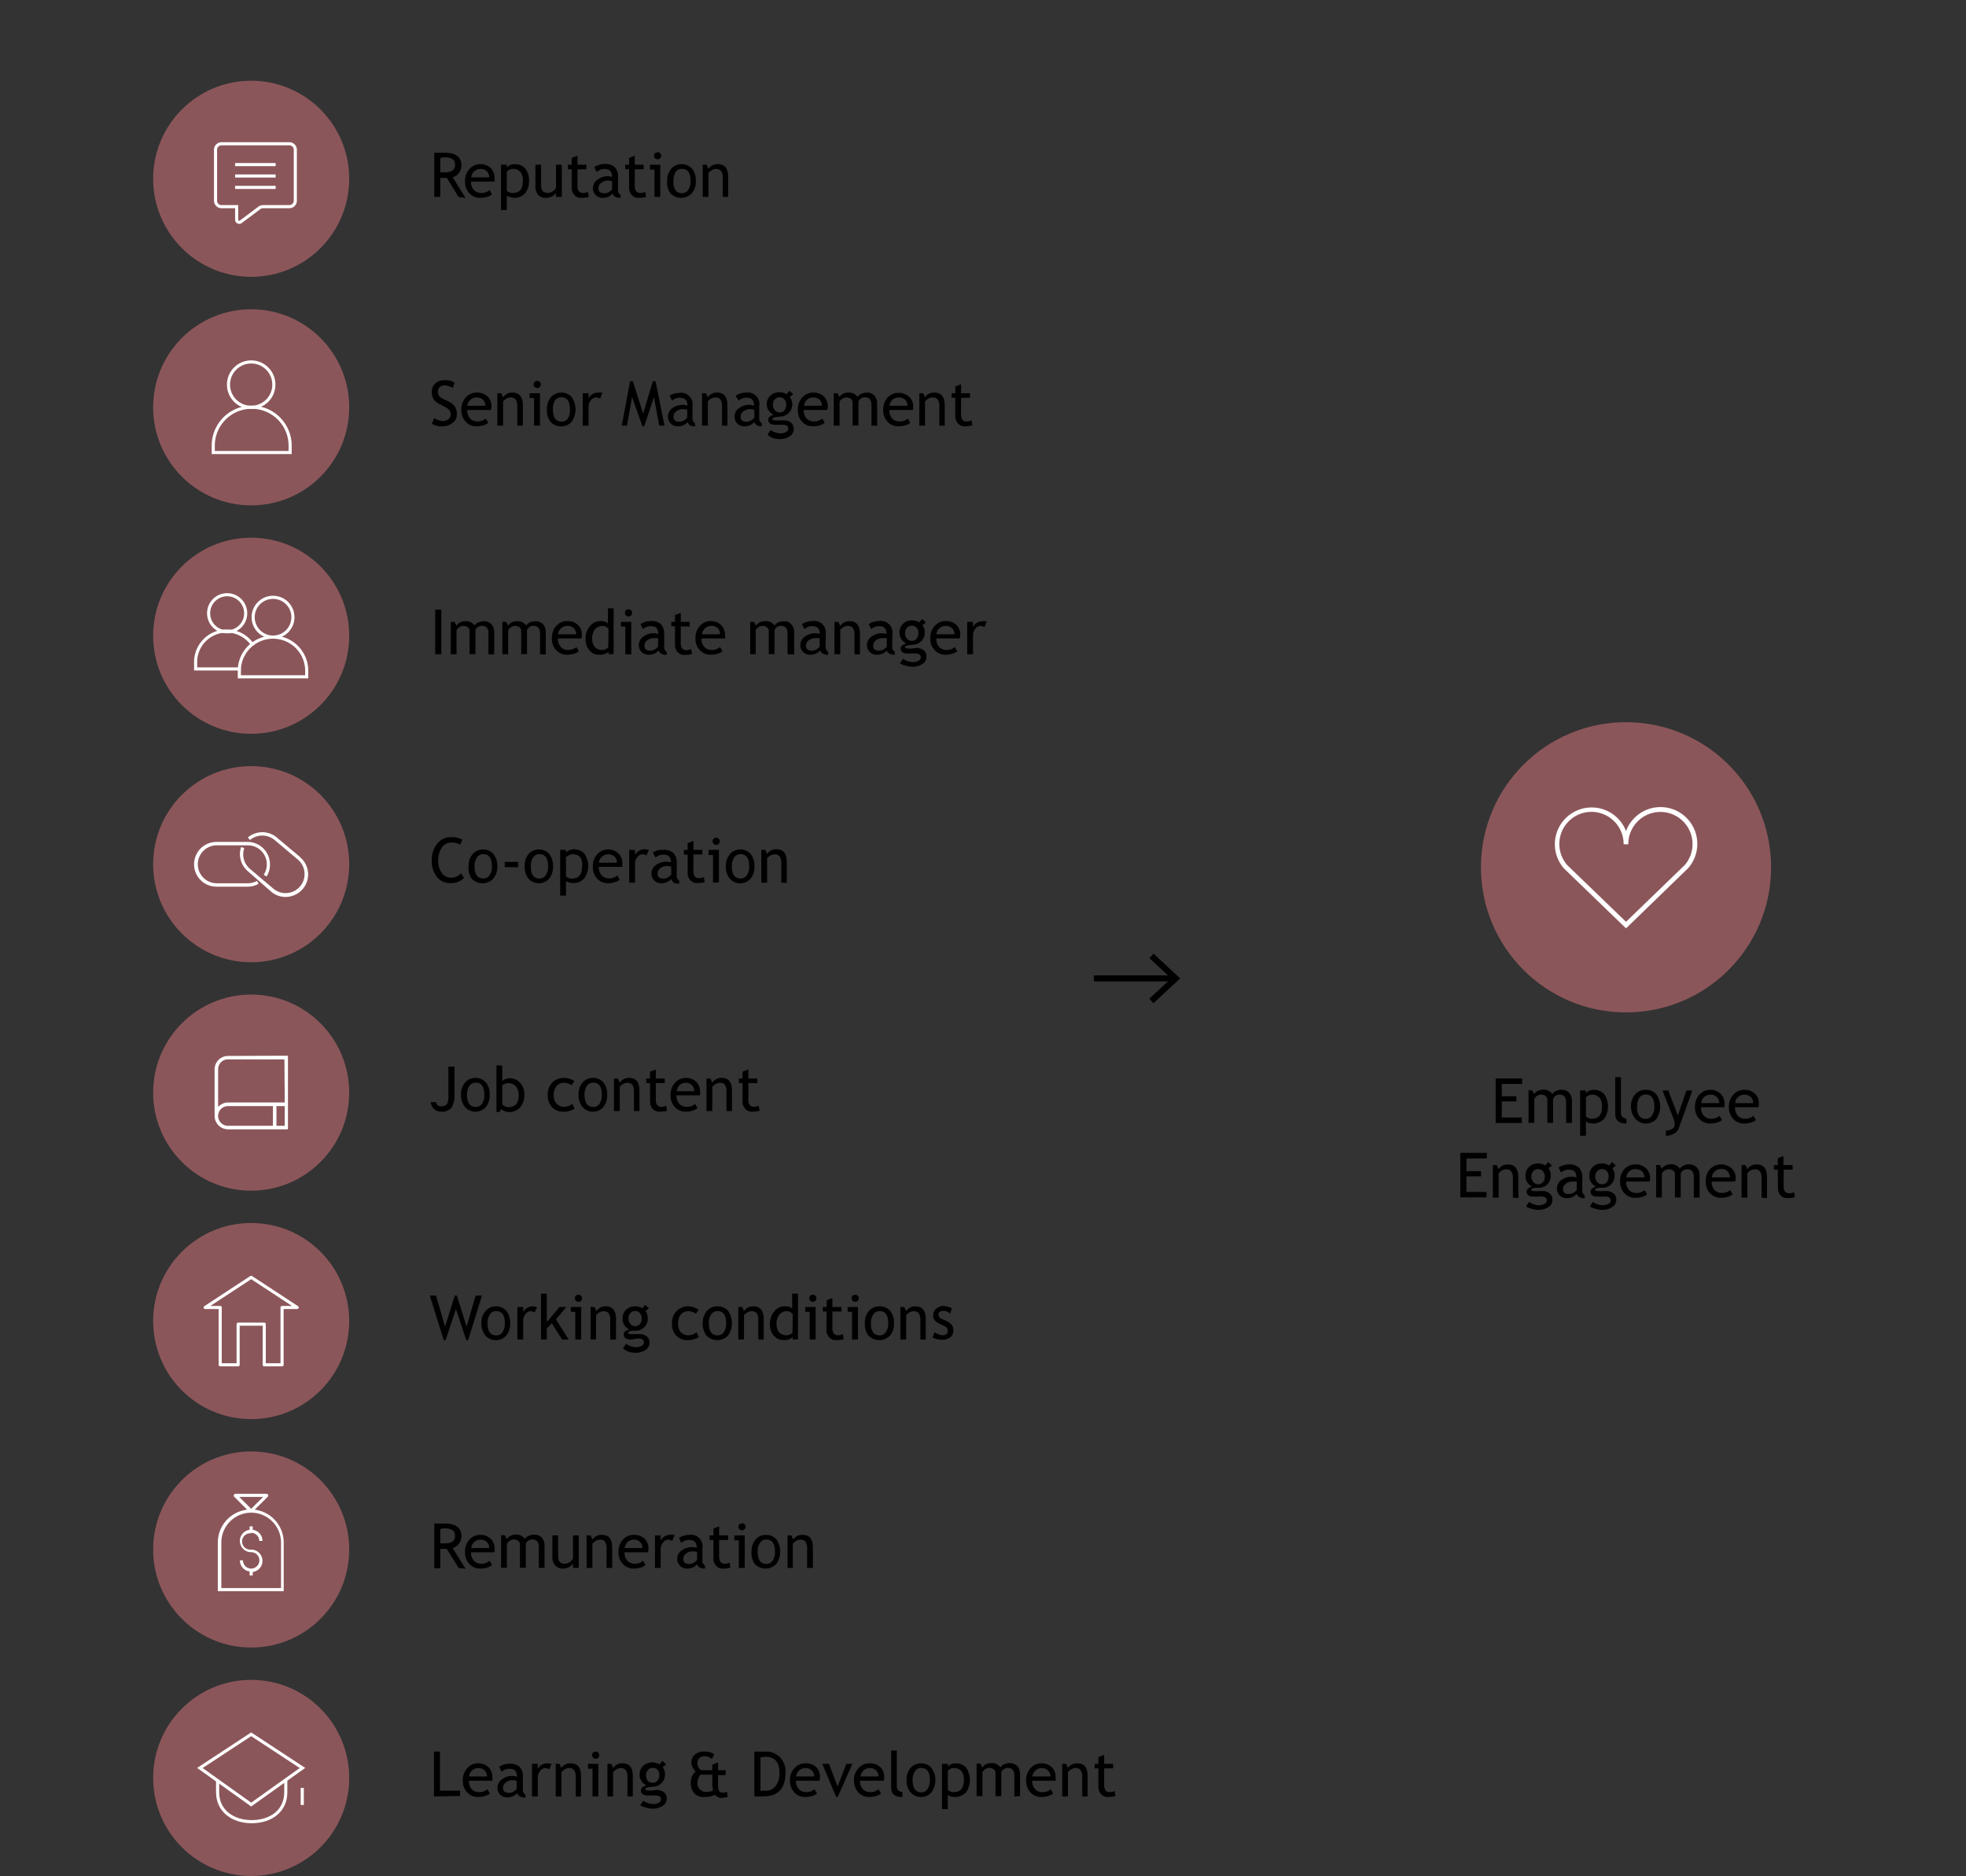 <svg xmlns="http://www.w3.org/2000/svg" viewBox="0 0 189.73 181.01"><rect x="0" y="0" width="189.73" height="181.01" fill="#333333" stroke="none"/><defs><style>.cls-1,.cls-4,.cls-7,.cls-8{fill:none;}.cls-1{stroke:#000;stroke-width:0.58px;}.cls-1,.cls-6,.cls-7{stroke-miterlimit:10;}.cls-2{fill:#8b565a;}.cls-3,.cls-5,.cls-6{fill:#fff;}.cls-5,.cls-6,.cls-7,.cls-8{stroke:#fff;}.cls-5,.cls-8{stroke-linejoin:round;}.cls-5,.cls-6{stroke-width:0.1px;}.cls-7,.cls-8{stroke-width:0.3px;}</style></defs><g id="Layer_2" data-name="Layer 2"><g id="Layer_3" data-name="Layer 3"><line class="cls-1" x1="105.57" y1="94.4" x2="113.26" y2="94.4"/><polygon points="111.32 96.79 110.92 96.36 113.03 94.4 110.92 92.44 111.32 92.01 113.89 94.4 111.32 96.79"/><circle class="cls-2" cx="156.92" cy="83.68" r="14"/><path class="cls-3" d="M156.92,89.57l-6-5.79a3.55,3.55,0,1,1,6-3.59,3.55,3.55,0,1,1,6,3.57v0Zm-3.34-11.24a3.1,3.1,0,0,0-2.33,5.14l5.67,5.47,5.67-5.48a3.1,3.1,0,1,0-5.45-2h-.45A3.11,3.11,0,0,0,153.58,78.33Z"/><path d="M144.93,104.58v1.19h1.41v.5h-1.41v1.55h1.94v.53h-2.53v-4.3h2.56v.53Z"/><path d="M151.14,108.35v-2c0-.49-.21-.74-.64-.74a.68.68,0,0,0-.38.12.81.81,0,0,0-.24.29v2.32h-.55v-2.23a.43.43,0,0,0-.18-.37.72.72,0,0,0-.46-.13.64.64,0,0,0-.36.13.76.76,0,0,0-.26.28v2.32h-.56v-3.14h.36l.19.36a1,1,0,0,1,.8-.42,1,1,0,0,1,.95.42.71.71,0,0,1,.35-.3,1.2,1.2,0,0,1,.52-.12,1,1,0,0,1,.75.29,1.13,1.13,0,0,1,.27.81v2.1Z"/><path d="M153.05,108.17v1.41h-.56v-4.37h.56v.26a1,1,0,0,1,.76-.32,1.34,1.34,0,0,1,1,.41,2.11,2.11,0,0,1,0,2.39,1.47,1.47,0,0,1-1.51.38A.51.51,0,0,1,153.05,108.17Zm0-2.29v1.83a.39.39,0,0,0,.22.15.8.8,0,0,0,.33.08c.69,0,1-.39,1-1.18a1.27,1.27,0,0,0-.25-.87,1,1,0,0,0-.79-.27.6.6,0,0,0-.28.08A.84.84,0,0,0,153.05,105.88Z"/><path d="M155.88,107.46v-3.54h.55v3.44a.54.54,0,0,0,.15.4.5.5,0,0,0,.38.15v.49C156.24,108.4,155.88,108.09,155.88,107.46Z"/><path d="M157.4,106.77a1.7,1.7,0,0,1,.39-1.17,1.29,1.29,0,0,1,1-.45,1.31,1.31,0,0,1,1.05.43,2.09,2.09,0,0,1,0,2.39,1.32,1.32,0,0,1-1,.43,1.28,1.28,0,0,1-1-.44A1.77,1.77,0,0,1,157.4,106.77Zm.58,0c0,.79.28,1.18.84,1.18a.71.71,0,0,0,.61-.32,1.46,1.46,0,0,0,.22-.86c0-.78-.28-1.17-.83-1.17a.74.74,0,0,0-.61.31A1.46,1.46,0,0,0,158,106.77Z"/><path d="M162,108.88a1,1,0,0,1-.45.5,1.59,1.59,0,0,1-.78.2v-.5a1.17,1.17,0,0,0,.6-.16.5.5,0,0,0,.25-.4,1.52,1.52,0,0,0-.09-.51c-.06-.17-.14-.37-.24-.62l-.85-2.18H161l.92,2.42.83-2.42h.57Z"/><path d="M166.42,106.83h-2.26a1.14,1.14,0,0,0,.3.85,1,1,0,0,0,.69.26,1.22,1.22,0,0,0,.8-.28l.23.4a1.08,1.08,0,0,1-.39.22,2.23,2.23,0,0,1-.75.12,1.36,1.36,0,0,1-1-.4,1.55,1.55,0,0,1-.46-1.19,1.65,1.65,0,0,1,.47-1.24,1.36,1.36,0,0,1,1-.42,1.44,1.44,0,0,1,1,.38,1.27,1.27,0,0,1,.37,1A1.21,1.21,0,0,1,166.42,106.83Zm-1.35-1.21a.88.88,0,0,0-.62.24.85.85,0,0,0-.27.57h1.73a.8.8,0,0,0-.21-.57A.82.82,0,0,0,165.07,105.62Z"/><path d="M169.7,106.83h-2.26a1.14,1.14,0,0,0,.3.85.93.93,0,0,0,.68.26,1.2,1.2,0,0,0,.8-.28l.23.4a1,1,0,0,1-.39.22,2.19,2.19,0,0,1-.75.12,1.36,1.36,0,0,1-1-.4,1.55,1.55,0,0,1-.46-1.19,1.69,1.69,0,0,1,.47-1.24,1.38,1.38,0,0,1,1-.42,1.42,1.42,0,0,1,1.05.38,1.27,1.27,0,0,1,.37,1A1.22,1.22,0,0,1,169.7,106.83Zm-1.35-1.21a.88.88,0,0,0-.63.24.85.85,0,0,0-.27.57h1.74a.8.8,0,0,0-.21-.57A.85.85,0,0,0,168.35,105.62Z"/><path d="M141.52,111.78V113h1.41v.5h-1.41V115h1.94v.53h-2.53v-4.3h2.56v.53Z"/><path d="M146,115.55v-1.83a1.21,1.21,0,0,0-.15-.7.58.58,0,0,0-.51-.2.94.94,0,0,0-.71.39v2.34h-.56v-3.14h.38l.18.4a1,1,0,0,1,.9-.46c.68,0,1,.42,1,1.25v2Z"/><path d="M147.26,116.4l.31-.44a1.59,1.59,0,0,0,.89.32,1.16,1.16,0,0,0,.6-.13.38.38,0,0,0,.22-.32c0-.25-.19-.38-.55-.38a2.28,2.28,0,0,0-.34,0,2.31,2.31,0,0,1-.39,0c-.44,0-.67-.16-.67-.5a.37.37,0,0,1,.16-.28.88.88,0,0,1,.39-.18,1.1,1.1,0,0,1-.66-1.08,1.08,1.08,0,0,1,.34-.82,1.18,1.18,0,0,1,.85-.33,1.16,1.16,0,0,1,.72.19l.28-.33.36.34-.33.25a1.19,1.19,0,0,1,.21.73,1.13,1.13,0,0,1-1.07,1.16l-.46,0-.22.06c-.09,0-.14.09-.14.15s.1.11.29.11a2.51,2.51,0,0,0,.39,0,2.83,2.83,0,0,1,.4,0,1.05,1.05,0,0,1,.72.23.76.76,0,0,1,.26.61.81.81,0,0,1-.39.7,1.69,1.69,0,0,1-1,.27,2.1,2.1,0,0,1-.64-.11A1.66,1.66,0,0,1,147.26,116.4Zm1.19-3.6a.63.63,0,0,0-.48.2.73.73,0,0,0-.18.5.8.8,0,0,0,.18.54.55.55,0,0,0,.48.22.56.56,0,0,0,.46-.21.86.86,0,0,0,.17-.55.78.78,0,0,0-.18-.5A.62.62,0,0,0,148.45,112.8Z"/><path d="M152.16,115.19a1.21,1.21,0,0,1-1,.41.91.91,0,0,1-.91-.93,1,1,0,0,1,.42-.81,1.64,1.64,0,0,1,1.06-.33,1.29,1.29,0,0,1,.4.08c0-.51-.23-.76-.68-.76a1.07,1.07,0,0,0-.8.28l-.24-.47a1.64,1.64,0,0,1,.44-.22,1.79,1.79,0,0,1,.54-.09,1.35,1.35,0,0,1,1,.31,1.4,1.4,0,0,1,.31,1v1.12a.57.57,0,0,0,.24.55v.28a1,1,0,0,1-.5-.1A.52.52,0,0,1,152.16,115.19Zm0-1.19-.37,0a1.09,1.09,0,0,0-.69.21.65.65,0,0,0-.26.52q0,.48.57.48a1,1,0,0,0,.75-.4Z"/><path d="M153.43,116.4l.3-.44a1.59,1.59,0,0,0,.9.32,1.1,1.1,0,0,0,.59-.13.36.36,0,0,0,.22-.32c0-.25-.18-.38-.55-.38l-.34,0a2.12,2.12,0,0,1-.38,0c-.45,0-.67-.16-.67-.5a.35.35,0,0,1,.16-.28.79.79,0,0,1,.38-.18,1.1,1.1,0,0,1-.66-1.08,1.12,1.12,0,0,1,.34-.82,1.19,1.19,0,0,1,.85-.33,1.16,1.16,0,0,1,.72.19l.28-.33.37.34-.34.25a1.2,1.2,0,0,1,.22.73,1.11,1.11,0,0,1-.3.79,1.15,1.15,0,0,1-.78.37l-.46,0-.22.06c-.09,0-.13.09-.13.15s.09.11.28.11a2.51,2.51,0,0,0,.4,0,2.73,2.73,0,0,1,.39,0,1.05,1.05,0,0,1,.72.23.73.73,0,0,1,.26.61.81.81,0,0,1-.39.7,1.65,1.65,0,0,1-1,.27,2.21,2.21,0,0,1-.64-.11A1.7,1.7,0,0,1,153.43,116.4Zm1.18-3.6a.62.62,0,0,0-.47.2.69.69,0,0,0-.19.5.8.8,0,0,0,.18.54.58.58,0,0,0,.48.22.55.55,0,0,0,.46-.21.86.86,0,0,0,.17-.55.73.73,0,0,0-.18-.5A.59.59,0,0,0,154.61,112.8Z"/><path d="M159.2,114h-2.26a1.14,1.14,0,0,0,.3.85.92.92,0,0,0,.68.25,1.19,1.19,0,0,0,.8-.27l.23.4a1,1,0,0,1-.39.22,2.19,2.19,0,0,1-.75.12,1.36,1.36,0,0,1-1-.4,1.55,1.55,0,0,1-.46-1.19,1.69,1.69,0,0,1,.47-1.24,1.51,1.51,0,0,1,2.05,0,1.27,1.27,0,0,1,.37,1A1.22,1.22,0,0,1,159.2,114Zm-1.35-1.21a.88.88,0,0,0-.63.24.85.85,0,0,0-.27.57h1.74a.82.82,0,0,0-.21-.57A.85.85,0,0,0,157.85,112.82Z"/><path d="M163.46,115.55v-2c0-.5-.21-.74-.64-.74a.66.66,0,0,0-.38.12.68.68,0,0,0-.24.28v2.33h-.56v-2.23a.45.45,0,0,0-.17-.37.74.74,0,0,0-.46-.13.64.64,0,0,0-.36.13.89.89,0,0,0-.27.28v2.32h-.55v-3.14h.36l.18.36a1,1,0,0,1,.81-.42,1,1,0,0,1,.94.42.76.76,0,0,1,.35-.3,1.24,1.24,0,0,1,.53-.12,1,1,0,0,1,.75.29,1.13,1.13,0,0,1,.27.81v2.1Z"/><path d="M167.45,114h-2.26a1.14,1.14,0,0,0,.3.85,1,1,0,0,0,.69.25,1.18,1.18,0,0,0,.79-.27l.24.4a1.14,1.14,0,0,1-.4.22,2.17,2.17,0,0,1-.74.12,1.39,1.39,0,0,1-1-.4,1.59,1.59,0,0,1-.46-1.19,1.69,1.69,0,0,1,.47-1.24,1.51,1.51,0,0,1,2.05,0,1.27,1.27,0,0,1,.37,1A1.22,1.22,0,0,1,167.45,114Zm-1.35-1.21a.84.84,0,0,0-.62.24.87.87,0,0,0-.28.57h1.74a.77.77,0,0,0-.84-.81Z"/><path d="M170,115.55v-1.83a1.21,1.21,0,0,0-.15-.7.58.58,0,0,0-.51-.2.86.86,0,0,0-.39.11.89.89,0,0,0-.32.28v2.34h-.56v-3.14h.38l.18.4a1,1,0,0,1,.9-.46c.68,0,1,.42,1,1.25v2Z"/><path d="M171.56,112.85h-.37v-.44h.37v-.66l.55-.21v.87H173v.44h-.87v1.56a.9.9,0,0,0,.14.56.52.52,0,0,0,.43.16,1,1,0,0,0,.44-.1l.08.49a3.55,3.55,0,0,1-.76.08.85.85,0,0,1-.63-.27,1,1,0,0,1-.25-.7Z"/><rect class="cls-4" width="189.73" height="7.55"/><circle class="cls-2" cx="24.24" cy="149.5" r="9.46"/><path class="cls-3" d="M24.58,145.66l1.28-1.27a.15.15,0,0,0,0-.17.16.16,0,0,0-.14-.09h-3a.17.17,0,0,0-.14.09.15.15,0,0,0,0,.17l1.27,1.27a3.19,3.19,0,0,0-2.83,3.17v4.69h6.36v-4.69A3.19,3.19,0,0,0,24.58,145.66Zm.81-1.23-1.15,1.15-1.15-1.15Zm1.73,8.79H21.36v-4.39a2.88,2.88,0,1,1,5.76,0Z"/><path class="cls-3" d="M24.24,147.89a.78.78,0,0,1,.78.78h.31a1.08,1.08,0,0,0-.94-1.07v-.33h-.3v.33a1.08,1.08,0,0,0-.94,1.07,1.09,1.09,0,0,0,1.09,1.09.79.79,0,1,1-.79.79h-.3a1.08,1.08,0,0,0,.94,1.07V152h.3v-.33a1.08,1.08,0,0,0,.94-1.07,1.09,1.09,0,0,0-1.09-1.09.79.79,0,1,1,0-1.57Z"/><path d="M44.26,151.28l-1.15-1.84-.62,0v1.87h-.58V147l.45,0c.28,0,.49,0,.62,0,1,0,1.55.41,1.55,1.23a1.17,1.17,0,0,1-.25.72,1.09,1.09,0,0,1-.6.41l1.25,2Zm-1.77-3.76v1.39l.41,0a1.39,1.39,0,0,0,.77-.17.69.69,0,0,0,.24-.61.55.55,0,0,0-.26-.51,1.54,1.54,0,0,0-.81-.16Z"/><path d="M47.72,149.77H45.46a1.12,1.12,0,0,0,.3.84.93.93,0,0,0,.69.26,1.17,1.17,0,0,0,.8-.28l.23.4a1.08,1.08,0,0,1-.39.23,2.23,2.23,0,0,1-.75.12,1.36,1.36,0,0,1-1-.4,1.57,1.57,0,0,1-.46-1.19,1.67,1.67,0,0,1,.47-1.25,1.35,1.35,0,0,1,1-.41,1.43,1.43,0,0,1,1,.37,1.3,1.3,0,0,1,.37,1A1.27,1.27,0,0,1,47.72,149.77Zm-1.35-1.22a.88.88,0,0,0-.62.24.9.9,0,0,0-.27.57h1.73a.79.79,0,0,0-.21-.56A.83.83,0,0,0,46.37,148.55Z"/><path d="M52,151.28v-2c0-.5-.22-.75-.64-.75a.58.58,0,0,0-.38.13.63.63,0,0,0-.24.28v2.32h-.56v-2.23a.45.45,0,0,0-.17-.36.75.75,0,0,0-.47-.14.69.69,0,0,0-.35.13.73.73,0,0,0-.27.29v2.31h-.56v-3.14h.37l.18.37a1,1,0,0,1,.81-.42,1,1,0,0,1,.94.41.69.69,0,0,1,.35-.29,1.2,1.2,0,0,1,.52-.12,1,1,0,0,1,.76.28,1.21,1.21,0,0,1,.26.81v2.1Z"/><path d="M53.86,148.14v2c0,.49.21.73.63.73a.86.86,0,0,0,.51-.16.73.73,0,0,0,.3-.36v-2.21h.55v3.14H55.3v-.43a.92.92,0,0,1-.38.34,1.17,1.17,0,0,1-.55.15,1,1,0,0,1-.79-.3,1.18,1.18,0,0,1-.27-.84v-2.06Z"/><path d="M58.54,151.28v-1.82a1.25,1.25,0,0,0-.15-.71.6.6,0,0,0-.5-.2,1,1,0,0,0-.72.4v2.33h-.56v-3.14H57l.18.41a1,1,0,0,1,.9-.46c.69,0,1,.41,1,1.25v1.94Z"/><path d="M62.53,149.77H60.27a1.12,1.12,0,0,0,.3.84.93.93,0,0,0,.69.26,1.17,1.17,0,0,0,.8-.28l.23.4a1.18,1.18,0,0,1-.39.23,2.27,2.27,0,0,1-.75.12,1.36,1.36,0,0,1-1-.4,1.57,1.57,0,0,1-.46-1.19,1.67,1.67,0,0,1,.47-1.25,1.35,1.35,0,0,1,1-.41,1.45,1.45,0,0,1,1.05.37,1.34,1.34,0,0,1,.37,1A1.27,1.27,0,0,1,62.53,149.77Zm-1.35-1.22a.88.88,0,0,0-.62.24.9.9,0,0,0-.27.57H62a.79.79,0,0,0-.21-.56A.83.83,0,0,0,61.18,148.55Z"/><path d="M64.87,148.68a.66.66,0,0,0-.37-.13.63.63,0,0,0-.51.28,1,1,0,0,0-.23.65v1.8h-.55v-3.14h.55v.5a1,1,0,0,1,.91-.55,2.08,2.08,0,0,1,.43,0Z"/><path d="M67.27,150.92a1.23,1.23,0,0,1-1,.42.94.94,0,0,1-.92-.93,1,1,0,0,1,.42-.81,1.69,1.69,0,0,1,1.07-.33,1.3,1.3,0,0,1,.4.07c0-.5-.23-.76-.68-.76a1.14,1.14,0,0,0-.81.28l-.23-.46a1.2,1.2,0,0,1,.44-.22,1.69,1.69,0,0,1,.53-.09,1.12,1.12,0,0,1,1.3,1.29v1.13a.57.57,0,0,0,.25.55v.28a1.09,1.09,0,0,1-.51-.1A.54.54,0,0,1,67.27,150.92Zm0-1.18a2,2,0,0,0-.37-.06,1,1,0,0,0-.69.22.63.63,0,0,0-.27.51c0,.33.19.49.58.49a1,1,0,0,0,.75-.4Z"/><path d="M68.85,148.58h-.37v-.44h.37v-.65l.55-.22v.87h.87v.44H69.4v1.56a.88.88,0,0,0,.14.56.49.49,0,0,0,.43.17.92.92,0,0,0,.44-.11l.08.49a3,3,0,0,1-.76.09.81.81,0,0,1-.63-.28,1,1,0,0,1-.25-.7Z"/><path d="M71.3,151.28v-2.67h-.43v-.47h1v3.14Zm.3-4.32a.33.33,0,0,1,.25.1.37.37,0,0,1,.1.24.33.33,0,0,1-.1.24.34.34,0,0,1-.25.11.34.34,0,0,1-.24-.11.34.34,0,0,1,0-.48A.31.31,0,0,1,71.6,147Z"/><path d="M72.53,149.71a1.73,1.73,0,0,1,.39-1.18,1.3,1.3,0,0,1,1-.44,1.33,1.33,0,0,1,1,.42,2.09,2.09,0,0,1,0,2.39,1.45,1.45,0,0,1-2.08,0A1.79,1.79,0,0,1,72.53,149.71Zm.59,0c0,.78.28,1.18.83,1.18a.73.73,0,0,0,.62-.32,1.54,1.54,0,0,0,.22-.86q0-1.17-.84-1.17a.7.7,0,0,0-.6.31A1.37,1.37,0,0,0,73.12,149.71Z"/><path d="M77.89,151.28v-1.82a1.25,1.25,0,0,0-.15-.71.61.61,0,0,0-.51-.2.83.83,0,0,0-.4.12,1,1,0,0,0-.32.28v2.33H76v-3.14h.38l.17.41a1,1,0,0,1,.9-.46c.69,0,1,.41,1,1.25v1.94Z"/><circle class="cls-2" cx="24.24" cy="105.42" r="9.46"/><path d="M41.58,106.34h.51a.43.43,0,0,0,.47.39.75.75,0,0,0,.55-.17,1.61,1.61,0,0,0,.16-.94v-2.71h.59v2.69a2.22,2.22,0,0,1-.29,1.27,1.16,1.16,0,0,1-1,.39,1,1,0,0,1-.68-.25A1,1,0,0,1,41.58,106.34Z"/><path d="M44.49,105.62a1.72,1.72,0,0,1,.39-1.17,1.29,1.29,0,0,1,1-.45,1.27,1.27,0,0,1,1,.43,1.75,1.75,0,0,1,.38,1.19,1.78,1.78,0,0,1-.38,1.2,1.32,1.32,0,0,1-1,.44,1.29,1.29,0,0,1-1-.45A1.77,1.77,0,0,1,44.49,105.62Zm.58,0c0,.79.28,1.18.84,1.18a.7.7,0,0,0,.61-.31,1.47,1.47,0,0,0,.22-.87c0-.78-.28-1.16-.83-1.16a.7.7,0,0,0-.61.31A1.41,1.41,0,0,0,45.07,105.62Z"/><path d="M48.39,107l-.2.29h-.28v-4.49h.56v1.52a.67.67,0,0,1,.3-.2,1.07,1.07,0,0,1,.43-.09,1.34,1.34,0,0,1,1,.45,1.59,1.59,0,0,1,.4,1.12,1.78,1.78,0,0,1-.4,1.24,1.39,1.39,0,0,1-1.09.45,1.15,1.15,0,0,1-.44-.09A.77.77,0,0,1,48.39,107Zm.08-2.25v1.81s.07.08.21.15a.82.82,0,0,0,.31.11,1.08,1.08,0,0,0,.82-.27,1.41,1.41,0,0,0,.24-.92,1.16,1.16,0,0,0-.28-.83,1,1,0,0,0-.78-.3.68.68,0,0,0-.28.09A.65.65,0,0,0,48.47,104.72Z"/><path d="M55.43,104.32l-.28.39a.68.68,0,0,0-.3-.16,1.25,1.25,0,0,0-.42-.08.9.9,0,0,0-.72.32,1.29,1.29,0,0,0-.27.87,1.14,1.14,0,0,0,.28.84,1,1,0,0,0,.75.29,1.29,1.29,0,0,0,.76-.29l.22.47a2,2,0,0,1-1.11.29,1.44,1.44,0,0,1-1.06-.43,1.61,1.61,0,0,1-.42-1.17,1.65,1.65,0,0,1,.43-1.2,1.55,1.55,0,0,1,1.19-.46,1.76,1.76,0,0,1,.53.1A1.34,1.34,0,0,1,55.43,104.32Z"/><path d="M55.83,105.62a1.72,1.72,0,0,1,.39-1.17,1.29,1.29,0,0,1,1-.45,1.27,1.27,0,0,1,1,.43,1.75,1.75,0,0,1,.38,1.19,1.78,1.78,0,0,1-.38,1.2,1.32,1.32,0,0,1-1,.44,1.29,1.29,0,0,1-1-.45A1.77,1.77,0,0,1,55.83,105.62Zm.58,0c0,.79.28,1.18.84,1.18a.7.7,0,0,0,.61-.31,1.47,1.47,0,0,0,.22-.87c0-.78-.28-1.16-.83-1.16a.7.7,0,0,0-.61.31A1.41,1.41,0,0,0,56.41,105.62Z"/><path d="M61.18,107.2v-1.83a1.21,1.21,0,0,0-.15-.7.6.6,0,0,0-.5-.2,1,1,0,0,0-.72.4v2.33h-.56v-3.14h.38l.18.41a1,1,0,0,1,.9-.47c.69,0,1,.42,1,1.26v1.94Z"/><path d="M62.73,104.5h-.36v-.44h.36v-.66l.56-.21v.87h.86v.44h-.86v1.56a.91.91,0,0,0,.13.56.52.52,0,0,0,.43.17,1.06,1.06,0,0,0,.44-.11l.08.49a3,3,0,0,1-.75.09A.84.84,0,0,1,63,107a1,1,0,0,1-.26-.7Z"/><path d="M67.55,105.68H65.29a1.14,1.14,0,0,0,.3.85,1,1,0,0,0,.69.26,1.17,1.17,0,0,0,.8-.28l.23.4a1,1,0,0,1-.4.22,2,2,0,0,1-.74.13,1.45,1.45,0,0,1-1-.4,1.62,1.62,0,0,1-.46-1.19,1.66,1.66,0,0,1,.48-1.25,1.36,1.36,0,0,1,1-.42,1.45,1.45,0,0,1,1,.38,1.3,1.3,0,0,1,.37,1A1.16,1.16,0,0,1,67.55,105.68Zm-1.35-1.21a.87.87,0,0,0-.89.81H67a.78.78,0,0,0-.21-.56A.79.79,0,0,0,66.2,104.47Z"/><path d="M70.11,107.2v-1.83a1.21,1.21,0,0,0-.15-.7.6.6,0,0,0-.5-.2,1,1,0,0,0-.72.4v2.33h-.56v-3.14h.38l.18.41a1,1,0,0,1,.9-.47c.69,0,1,.42,1,1.26v1.94Z"/><path d="M71.66,104.5H71.3v-.44h.36v-.66l.56-.21v.87h.86v.44h-.86v1.56a.91.91,0,0,0,.13.56.52.52,0,0,0,.43.17,1.06,1.06,0,0,0,.44-.11l.08.49a3,3,0,0,1-.76.09.84.84,0,0,1-.62-.28,1,1,0,0,1-.26-.7Z"/><path class="cls-5" d="M22,101.93a1.25,1.25,0,0,0-1.24,1.24v4.5A1.25,1.25,0,0,0,22,108.91h5.74v-7Zm-1,5.74a1,1,0,0,1,1-1h4.39v2H22A1,1,0,0,1,21,107.67Zm6.53,1h-.9v-2h.9Zm0-2.25H22a1.25,1.25,0,0,0-1,.53v-3.79a1,1,0,0,1,1-1H27.5Z"/><circle class="cls-2" cx="24.24" cy="83.38" r="9.46"/><path d="M44.62,81l-.2.5a1.58,1.58,0,0,0-.89-.2,1.06,1.06,0,0,0-.9.48,2.15,2.15,0,0,0-.34,1.26,1.87,1.87,0,0,0,.35,1.19,1.08,1.08,0,0,0,.9.45,1.1,1.1,0,0,0,.93-.43l.32.45a1.78,1.78,0,0,1-1.31.51,1.58,1.58,0,0,1-1.32-.61,2.43,2.43,0,0,1-.49-1.6,2.4,2.4,0,0,1,.52-1.59,1.62,1.62,0,0,1,1.33-.64A2.25,2.25,0,0,1,44.62,81Z"/><path d="M45.22,83.58a1.72,1.72,0,0,1,.39-1.17,1.29,1.29,0,0,1,1-.45,1.27,1.27,0,0,1,1,.43,1.75,1.75,0,0,1,.38,1.19,1.73,1.73,0,0,1-.39,1.2,1.44,1.44,0,0,1-2.08,0A1.77,1.77,0,0,1,45.22,83.58Zm.58,0c0,.79.28,1.18.84,1.18a.69.69,0,0,0,.61-.32,1.44,1.44,0,0,0,.22-.86c0-.78-.28-1.17-.83-1.17a.73.73,0,0,0-.61.31A1.46,1.46,0,0,0,45.8,83.58Z"/><path d="M48.71,83.67v-.51H50v.51Z"/><path d="M50.64,83.58A1.72,1.72,0,0,1,51,82.41a1.29,1.29,0,0,1,1-.45,1.31,1.31,0,0,1,1,.43,1.8,1.8,0,0,1,.37,1.19,1.78,1.78,0,0,1-.38,1.2,1.32,1.32,0,0,1-1,.44A1.29,1.29,0,0,1,51,84.77,1.77,1.77,0,0,1,50.64,83.58Zm.59,0c0,.79.27,1.18.83,1.18a.69.69,0,0,0,.61-.32,1.44,1.44,0,0,0,.22-.86c0-.78-.27-1.17-.83-1.17a.74.74,0,0,0-.61.31A1.46,1.46,0,0,0,51.23,83.58Z"/><path d="M54.62,85v1.41h-.56V82h.56v.26a1.06,1.06,0,0,1,.77-.32,1.33,1.33,0,0,1,1,.42,2.07,2.07,0,0,1,0,2.38,1.33,1.33,0,0,1-1.08.46,1.41,1.41,0,0,1-.43-.08A.51.51,0,0,1,54.62,85Zm0-2.28v1.82a.5.5,0,0,0,.22.16,1.09,1.09,0,0,0,.33.07c.7,0,1-.39,1-1.18A1.33,1.33,0,0,0,56,82.7a1,1,0,0,0-.79-.27.75.75,0,0,0-.29.08A1.17,1.17,0,0,0,54.62,82.7Z"/><path d="M60.05,83.64H57.79a1.14,1.14,0,0,0,.3.85,1,1,0,0,0,.69.26,1.19,1.19,0,0,0,.79-.28l.24.4a1,1,0,0,1-.4.22,2.17,2.17,0,0,1-.74.13,1.4,1.4,0,0,1-1-.41,1.59,1.59,0,0,1-.46-1.19,1.69,1.69,0,0,1,.47-1.24,1.38,1.38,0,0,1,1-.42,1.42,1.42,0,0,1,1,.38,1.27,1.27,0,0,1,.37,1A1.18,1.18,0,0,1,60.05,83.64ZM58.7,82.43a.84.84,0,0,0-.62.24.82.82,0,0,0-.28.57h1.74a.78.78,0,0,0-.21-.56A.82.82,0,0,0,58.7,82.43Z"/><path d="M62.38,82.55a.65.65,0,0,0-.36-.12.66.66,0,0,0-.52.27,1,1,0,0,0-.22.66v1.8h-.56V82h.56v.5a1,1,0,0,1,.91-.56,3.32,3.32,0,0,1,.43.05Z"/><path d="M64.78,84.8a1.22,1.22,0,0,1-1,.42.89.89,0,0,1-.64-.27.9.9,0,0,1-.27-.67,1,1,0,0,1,.42-.81,1.66,1.66,0,0,1,1.06-.33,1.29,1.29,0,0,1,.4.08c0-.51-.23-.76-.68-.76a1.07,1.07,0,0,0-.8.28L63,82.27a1.64,1.64,0,0,1,.44-.22A1.79,1.79,0,0,1,64,82a1.35,1.35,0,0,1,1,.31,1.4,1.4,0,0,1,.31,1v1.12a.57.57,0,0,0,.24.55v.28a1.09,1.09,0,0,1-.5-.09A.58.58,0,0,1,64.78,84.8Zm0-1.18a1.91,1.91,0,0,0-.37-.06,1.09,1.09,0,0,0-.69.21.68.68,0,0,0-.26.52c0,.32.19.49.57.49a1,1,0,0,0,.75-.41Z"/><path d="M66.36,82.46H66V82h.36v-.66l.56-.21V82h.86v.44h-.86V84a.91.91,0,0,0,.13.56.52.52,0,0,0,.43.17,1.06,1.06,0,0,0,.44-.11l.09.49a3,3,0,0,1-.76.09.84.84,0,0,1-.63-.28,1,1,0,0,1-.26-.7Z"/><path d="M68.81,85.16V82.49h-.43V82h1v3.14Zm.31-4.33a.37.37,0,0,1,.24.1.33.33,0,0,1,.1.25.34.34,0,0,1-.34.34.3.3,0,0,1-.24-.1.34.34,0,0,1-.11-.24.34.34,0,0,1,.35-.35Z"/><path d="M70.05,83.58a1.72,1.72,0,0,1,.39-1.17,1.29,1.29,0,0,1,1-.45,1.31,1.31,0,0,1,1,.43,1.8,1.8,0,0,1,.37,1.19,1.78,1.78,0,0,1-.38,1.2,1.32,1.32,0,0,1-1,.44,1.29,1.29,0,0,1-1-.45A1.77,1.77,0,0,1,70.05,83.58Zm.58,0c0,.79.28,1.18.84,1.18a.69.69,0,0,0,.61-.32,1.44,1.44,0,0,0,.22-.86c0-.78-.28-1.17-.83-1.17a.74.74,0,0,0-.61.31A1.46,1.46,0,0,0,70.63,83.58Z"/><path d="M75.4,85.16V83.33a1.21,1.21,0,0,0-.15-.7.6.6,0,0,0-.5-.2.94.94,0,0,0-.72.39v2.34h-.56V82h.38l.18.4a1,1,0,0,1,.9-.46c.69,0,1,.42,1,1.25v2Z"/><path class="cls-6" d="M23.89,81.28h-3a2.11,2.11,0,0,0,0,4.22h3a2.09,2.09,0,0,0,1-.25l-.11-.19a1.85,1.85,0,0,1-.86.21h-3a1.88,1.88,0,0,1,0-3.76h3a1.88,1.88,0,0,1,1.88,1.88,1.92,1.92,0,0,1-.28,1l.19.11A2,2,0,0,0,26,83.39,2.11,2.11,0,0,0,23.89,81.28Z"/><path class="cls-6" d="M28.92,82.72l-2.28-1.91a2.12,2.12,0,0,0-2.65,0l.14.17a1.91,1.91,0,0,1,2.37,0l2.27,1.91a1.88,1.88,0,1,1-2.42,2.89l-2.27-1.92a1.88,1.88,0,0,1-.57-2l-.21-.07A2.12,2.12,0,0,0,23.93,84L26.21,86a2.08,2.08,0,0,0,1.35.49,2.14,2.14,0,0,0,1.62-.75,2.12,2.12,0,0,0-.26-3Z"/><circle class="cls-2" cx="24.24" cy="61.34" r="9.46"/><path d="M42,63.12v-4.3h.59v4.3Z"/><path d="M47.14,63.12v-2c0-.5-.22-.74-.65-.74a.63.63,0,0,0-.37.12.6.6,0,0,0-.24.29v2.32h-.56V60.89a.45.45,0,0,0-.17-.37.77.77,0,0,0-.47-.13.59.59,0,0,0-.35.13.71.71,0,0,0-.27.28v2.32H43.5V60h.37l.18.36a1,1,0,0,1,.81-.42,1,1,0,0,1,.94.42.71.71,0,0,1,.35-.3,1.2,1.2,0,0,1,.52-.12,1,1,0,0,1,.76.29,1.18,1.18,0,0,1,.26.81v2.1Z"/><path d="M52.12,63.12v-2c0-.5-.22-.74-.65-.74a.63.63,0,0,0-.37.12.6.6,0,0,0-.24.29v2.32H50.3V60.89a.45.45,0,0,0-.17-.37.75.75,0,0,0-.47-.13.59.59,0,0,0-.35.13.71.71,0,0,0-.27.28v2.32h-.56V60h.37l.18.36a1,1,0,0,1,.81-.42,1,1,0,0,1,.94.42.71.71,0,0,1,.35-.3,1.2,1.2,0,0,1,.52-.12,1,1,0,0,1,.76.29,1.18,1.18,0,0,1,.26.81v2.1Z"/><path d="M56.11,61.6H53.84a1.15,1.15,0,0,0,.31.85.93.93,0,0,0,.68.26,1.2,1.2,0,0,0,.8-.28l.23.4a1,1,0,0,1-.39.22,2.23,2.23,0,0,1-.75.12,1.36,1.36,0,0,1-1-.4,1.55,1.55,0,0,1-.46-1.19,1.69,1.69,0,0,1,.47-1.24,1.36,1.36,0,0,1,1-.42,1.42,1.42,0,0,1,1.05.38,1.27,1.27,0,0,1,.37,1A1.22,1.22,0,0,1,56.11,61.6Zm-1.35-1.21a.88.88,0,0,0-.63.24.85.85,0,0,0-.27.57H55.6a.8.8,0,0,0-.21-.57A.85.85,0,0,0,54.76,60.39Z"/><path d="M58.73,63.11v-.23a1.18,1.18,0,0,1-.85.29,1.19,1.19,0,0,1-1-.42,1.64,1.64,0,0,1-.37-1.13,1.79,1.79,0,0,1,.42-1.2,1.29,1.29,0,0,1,1-.5,1.09,1.09,0,0,1,.74.23V58.69h.55v4.42Zm0-2.41a.68.68,0,0,0-.58-.31.92.92,0,0,0-.73.33,1.31,1.31,0,0,0-.27.85c0,.76.34,1.14,1,1.14a.71.71,0,0,0,.31-.09.43.43,0,0,0,.24-.18Z"/><path d="M60.35,63.12V60.45h-.43V60h1v3.14Zm.3-4.33a.33.33,0,0,1,.25.1.33.33,0,0,1,.1.24.34.34,0,0,1-.35.35.33.33,0,0,1-.24-.1.33.33,0,0,1-.1-.25.34.34,0,0,1,.34-.34Z"/><path d="M63.56,62.76a1.24,1.24,0,0,1-1,.41.91.91,0,0,1-.91-.93,1,1,0,0,1,.42-.81,1.66,1.66,0,0,1,1.06-.33,1.29,1.29,0,0,1,.4.08c0-.51-.23-.76-.68-.76a1.05,1.05,0,0,0-.8.28l-.24-.47a1.5,1.5,0,0,1,.44-.22,1.79,1.79,0,0,1,.54-.09,1.35,1.35,0,0,1,1,.31,1.4,1.4,0,0,1,.31,1v1.12a.57.57,0,0,0,.24.55v.28a1,1,0,0,1-.51-.1A.55.55,0,0,1,63.56,62.76Zm-.05-1.19-.37,0a1.09,1.09,0,0,0-.69.21.65.65,0,0,0-.26.52q0,.48.57.48a1,1,0,0,0,.75-.4Z"/><path d="M65.14,60.42h-.36V60h.36v-.66l.56-.21V60h.86v.44H65.7V62a.91.91,0,0,0,.13.56.52.52,0,0,0,.43.17,1.06,1.06,0,0,0,.44-.11l.08.49a3.52,3.52,0,0,1-.75.08.83.83,0,0,1-.63-.27,1,1,0,0,1-.26-.7Z"/><path d="M70,61.6H67.7a1.14,1.14,0,0,0,.3.85,1,1,0,0,0,.69.26,1.22,1.22,0,0,0,.8-.28l.23.4a1.18,1.18,0,0,1-.39.22,2.27,2.27,0,0,1-.75.12,1.36,1.36,0,0,1-1-.4,1.55,1.55,0,0,1-.46-1.19,1.65,1.65,0,0,1,.47-1.24,1.36,1.36,0,0,1,1-.42,1.45,1.45,0,0,1,1,.38,1.3,1.3,0,0,1,.37,1A1.21,1.21,0,0,1,70,61.6Zm-1.35-1.21a.88.88,0,0,0-.62.24.85.85,0,0,0-.27.57h1.73a.8.8,0,0,0-.21-.57A.82.82,0,0,0,68.61,60.39Z"/><path d="M76,63.12v-2c0-.5-.21-.74-.64-.74a.68.68,0,0,0-.38.12.73.73,0,0,0-.24.29v2.32h-.55V60.89a.43.43,0,0,0-.18-.37.72.72,0,0,0-.46-.13.59.59,0,0,0-.35.13.71.71,0,0,0-.27.28v2.32H72.4V60h.36l.19.36a1,1,0,0,1,.8-.42,1,1,0,0,1,1,.42.71.71,0,0,1,.35-.3,1.2,1.2,0,0,1,.52-.12.92.92,0,0,1,.75.29,1.13,1.13,0,0,1,.27.81v2.1Z"/><path d="M79.15,62.76a1.24,1.24,0,0,1-1,.41.92.92,0,0,1-.64-.26.9.9,0,0,1-.27-.67,1,1,0,0,1,.42-.81,1.66,1.66,0,0,1,1.06-.33,1.29,1.29,0,0,1,.4.08c0-.51-.23-.76-.68-.76a1.07,1.07,0,0,0-.8.28l-.24-.47a1.64,1.64,0,0,1,.44-.22,1.79,1.79,0,0,1,.54-.09,1.12,1.12,0,0,1,1.3,1.3v1.12a.57.57,0,0,0,.24.55v.28a1,1,0,0,1-.5-.1A.52.52,0,0,1,79.15,62.76Zm-.05-1.19-.37,0a1.09,1.09,0,0,0-.69.21.68.68,0,0,0-.26.52q0,.48.57.48a.94.94,0,0,0,.75-.4Z"/><path d="M82.46,63.12V61.29a1.21,1.21,0,0,0-.15-.7.57.57,0,0,0-.5-.2.94.94,0,0,0-.72.39v2.34h-.56V60h.38l.18.4a1,1,0,0,1,.9-.46c.69,0,1,.42,1,1.25v1.95Z"/><path d="M85.58,62.76a1.24,1.24,0,0,1-1,.41.92.92,0,0,1-.64-.26.9.9,0,0,1-.27-.67,1,1,0,0,1,.42-.81,1.66,1.66,0,0,1,1.06-.33,1.29,1.29,0,0,1,.4.08c0-.51-.22-.76-.68-.76a1.07,1.07,0,0,0-.8.28l-.23-.47a1.43,1.43,0,0,1,.43-.22,1.79,1.79,0,0,1,.54-.09,1.12,1.12,0,0,1,1.3,1.3v1.12a.57.57,0,0,0,.24.55v.28a1,1,0,0,1-.5-.1A.52.52,0,0,1,85.58,62.76Zm0-1.19-.37,0a1.09,1.09,0,0,0-.69.21.68.68,0,0,0-.26.52q0,.48.57.48a.92.92,0,0,0,.75-.4Z"/><path d="M86.85,64l.3-.44a1.64,1.64,0,0,0,.9.32,1.16,1.16,0,0,0,.6-.13.36.36,0,0,0,.21-.32c0-.25-.18-.38-.55-.38a1.57,1.57,0,0,0-.34,0,2.12,2.12,0,0,1-.38,0c-.45,0-.67-.17-.67-.5a.35.35,0,0,1,.16-.28.79.79,0,0,1,.39-.18,1.18,1.18,0,0,1-.32-1.9,1.15,1.15,0,0,1,.84-.33,1.22,1.22,0,0,1,.73.19l.27-.33.37.34-.34.25a1.13,1.13,0,0,1,.22.73,1.11,1.11,0,0,1-.3.79,1.13,1.13,0,0,1-.77.37l-.46.05-.22.06c-.1,0-.14.09-.14.14s.09.12.29.12a2.51,2.51,0,0,0,.39,0,2.91,2.91,0,0,1,.39-.05,1.15,1.15,0,0,1,.73.22.79.79,0,0,1,.26.62.81.81,0,0,1-.39.7,1.7,1.7,0,0,1-1,.27,2.21,2.21,0,0,1-.64-.11A1.7,1.7,0,0,1,86.85,64ZM88,60.37a.62.62,0,0,0-.47.2.76.76,0,0,0-.19.5.8.8,0,0,0,.18.54.58.58,0,0,0,.48.22.55.55,0,0,0,.46-.21.81.81,0,0,0,.17-.55.75.75,0,0,0-.18-.5A.59.59,0,0,0,88,60.37Z"/><path d="M92.62,61.6H90.36a1.14,1.14,0,0,0,.3.85,1,1,0,0,0,.68.26,1.2,1.2,0,0,0,.8-.28l.24.4a1.14,1.14,0,0,1-.4.22,2.17,2.17,0,0,1-.74.12,1.39,1.39,0,0,1-1-.4,1.55,1.55,0,0,1-.46-1.19,1.69,1.69,0,0,1,.47-1.24,1.38,1.38,0,0,1,1-.42,1.42,1.42,0,0,1,1.05.38,1.27,1.27,0,0,1,.37,1A1.22,1.22,0,0,1,92.62,61.6Zm-1.35-1.21a.88.88,0,0,0-.63.24.85.85,0,0,0-.27.57h1.74a.8.8,0,0,0-.21-.57A.85.85,0,0,0,91.27,60.39Z"/><path d="M95,60.51a.65.65,0,0,0-.36-.12.66.66,0,0,0-.52.27,1,1,0,0,0-.22.66v1.8h-.56V60h.56v.5a1,1,0,0,1,.9-.56,3.25,3.25,0,0,1,.44,0Z"/><circle class="cls-7" cx="21.92" cy="59.17" r="1.79"/><path class="cls-7" d="M24.34,62.17A3,3,0,0,0,18.88,64v.54H23.1A3.23,3.23,0,0,1,24.34,62.17Z"/><path class="cls-7" d="M23.1,64.55c0,.06,0,.11,0,.17v.58H29.6v-.58a3.25,3.25,0,0,0-5.26-2.55"/><circle class="cls-7" cx="26.35" cy="59.55" r="1.92"/><circle class="cls-2" cx="24.24" cy="39.3" r="9.46"/><path d="M41.68,40.88l.22-.54a1.31,1.31,0,0,0,.41.2,1.52,1.52,0,0,0,.43.08.75.75,0,0,0,.55-.19A.6.6,0,0,0,43.5,40a.83.83,0,0,0-.11-.4,1.41,1.41,0,0,0-.58-.4L42.46,39a1.28,1.28,0,0,1-.61-.48,1.23,1.23,0,0,1-.18-.68A1.05,1.05,0,0,1,42,37a1.24,1.24,0,0,1,.87-.31,1.59,1.59,0,0,1,1,.23l-.17.51a1.23,1.23,0,0,0-.36-.16,1.21,1.21,0,0,0-.44-.08.61.61,0,0,0-.47.17.58.58,0,0,0-.17.43.73.73,0,0,0,.06.3.66.66,0,0,0,.17.23,2.46,2.46,0,0,0,.45.25l.35.17a1.4,1.4,0,0,1,.62.5,1.34,1.34,0,0,1,.18.73,1,1,0,0,1-.39.82,1.57,1.57,0,0,1-1,.34A1.73,1.73,0,0,1,41.68,40.88Z"/><path d="M47.36,39.56H45.1a1.14,1.14,0,0,0,.3.85,1,1,0,0,0,.69.25,1.12,1.12,0,0,0,.79-.28l.24.41a1.14,1.14,0,0,1-.4.22,2.17,2.17,0,0,1-.74.12,1.39,1.39,0,0,1-1-.4,1.59,1.59,0,0,1-.46-1.19A1.64,1.64,0,0,1,45,38.3a1.35,1.35,0,0,1,1-.42,1.42,1.42,0,0,1,1.06.38,1.3,1.3,0,0,1,.37,1A1.21,1.21,0,0,1,47.36,39.56ZM46,38.35a.84.84,0,0,0-.62.24.91.91,0,0,0-.28.56h1.74a.79.79,0,0,0-.21-.56A.82.82,0,0,0,46,38.35Z"/><path d="M49.92,41.07V39.25a1.19,1.19,0,0,0-.15-.7.57.57,0,0,0-.5-.2.78.78,0,0,0-.4.11.89.89,0,0,0-.32.28v2.33H48V37.94h.38l.18.4a1,1,0,0,1,.9-.46c.68,0,1,.42,1,1.25v1.94Z"/><path d="M51.54,41.07V38.4h-.43v-.46h1v3.13Zm.3-4.32a.33.33,0,0,1,.25.1.33.33,0,0,1,.1.24.33.33,0,0,1-.1.25.37.37,0,0,1-.25.1.37.37,0,0,1-.24-.1.33.33,0,0,1-.1-.25.34.34,0,0,1,.34-.34Z"/><path d="M52.78,39.5a1.73,1.73,0,0,1,.39-1.18,1.32,1.32,0,0,1,1-.44,1.29,1.29,0,0,1,1,.43,2.08,2.08,0,0,1,0,2.38,1.27,1.27,0,0,1-1,.44,1.32,1.32,0,0,1-1.05-.44A1.78,1.78,0,0,1,52.78,39.5Zm.58,0c0,.78.28,1.18.84,1.18a.71.71,0,0,0,.61-.32A1.54,1.54,0,0,0,55,39.5c0-.78-.28-1.17-.83-1.17a.7.7,0,0,0-.61.31A1.44,1.44,0,0,0,53.36,39.5Z"/><path d="M57.91,38.47a.7.7,0,0,0-.37-.12.66.66,0,0,0-.52.27,1,1,0,0,0-.22.65v1.8h-.56V37.94h.56v.5a1,1,0,0,1,.91-.56,2.08,2.08,0,0,1,.43,0Z"/><path d="M63.62,41.07l-.51-2.75-.94,2.81H62l-1-2.81-.5,2.75H60l.81-4.29h.26l1,3.13L63,36.78h.26l.87,4.29Z"/><path d="M66.37,40.71a1.22,1.22,0,0,1-1,.42.87.87,0,0,1-.64-.27.88.88,0,0,1-.27-.66,1,1,0,0,1,.41-.81,1.69,1.69,0,0,1,1.07-.33,1.34,1.34,0,0,1,.4.08c0-.51-.23-.76-.68-.76a1.09,1.09,0,0,0-.81.28l-.23-.47A1.2,1.2,0,0,1,65,38a1.69,1.69,0,0,1,.53-.09,1.12,1.12,0,0,1,1.3,1.3V40.3a.56.56,0,0,0,.25.55v.28a1,1,0,0,1-.51-.1A.54.54,0,0,1,66.37,40.71Zm-.05-1.18a2,2,0,0,0-.37-.06,1.1,1.1,0,0,0-.69.22.66.66,0,0,0-.27.51c0,.33.19.49.58.49a1,1,0,0,0,.75-.4Z"/><path d="M69.68,41.07V39.25a1.19,1.19,0,0,0-.15-.7.58.58,0,0,0-.51-.2.81.81,0,0,0-.4.11.94.94,0,0,0-.31.28v2.33h-.56V37.94h.38l.18.4a1,1,0,0,1,.89-.46c.69,0,1,.42,1,1.25v1.94Z"/><path d="M72.8,40.71a1.22,1.22,0,0,1-1,.42.87.87,0,0,1-.64-.27.88.88,0,0,1-.27-.66,1,1,0,0,1,.41-.81,1.69,1.69,0,0,1,1.07-.33,1.29,1.29,0,0,1,.4.08c0-.51-.23-.76-.68-.76a1.09,1.09,0,0,0-.81.28L71,38.19a1.29,1.29,0,0,1,.44-.22,1.73,1.73,0,0,1,.53-.09,1.12,1.12,0,0,1,1.3,1.3V40.3a.58.58,0,0,0,.25.55v.28A1,1,0,0,1,73,41,.54.54,0,0,1,72.8,40.71Zm0-1.18a2,2,0,0,0-.37-.06,1.1,1.1,0,0,0-.69.22.66.66,0,0,0-.27.51c0,.33.2.49.58.49a1,1,0,0,0,.75-.4Z"/><path d="M74.07,41.93l.3-.44a1.67,1.67,0,0,0,.89.32,1.14,1.14,0,0,0,.6-.13.39.39,0,0,0,.22-.32c0-.26-.19-.38-.55-.38a2,2,0,0,0-.34,0,2.43,2.43,0,0,1-.39,0c-.44,0-.66-.17-.66-.5a.35.35,0,0,1,.15-.28,1,1,0,0,1,.39-.19A1.08,1.08,0,0,1,74,39a1.06,1.06,0,0,1,.34-.82,1.18,1.18,0,0,1,.85-.33,1.16,1.16,0,0,1,.72.19l.28-.34.36.35-.33.25a1.18,1.18,0,0,1-.86,1.89l-.46.05a.92.92,0,0,0-.22.06c-.09,0-.14.08-.14.14s.1.12.29.12a2.41,2.41,0,0,0,.39,0,2.83,2.83,0,0,1,.4,0,1.1,1.1,0,0,1,.72.22.79.79,0,0,1,.26.62.81.81,0,0,1-.39.7,1.67,1.67,0,0,1-1,.26,2.13,2.13,0,0,1-.64-.1A1.7,1.7,0,0,1,74.07,41.93Zm1.18-3.6a.61.61,0,0,0-.48.2.73.73,0,0,0-.18.5.8.8,0,0,0,.18.54.57.57,0,0,0,.48.22.56.56,0,0,0,.46-.21.86.86,0,0,0,.17-.55.73.73,0,0,0-.18-.5A.56.56,0,0,0,75.25,38.33Z"/><path d="M79.83,39.56H77.57a1.14,1.14,0,0,0,.3.85,1,1,0,0,0,.69.25,1.17,1.17,0,0,0,.8-.28l.23.41a1.18,1.18,0,0,1-.39.22,2.27,2.27,0,0,1-.75.12,1.36,1.36,0,0,1-1-.4A1.55,1.55,0,0,1,77,39.54a1.64,1.64,0,0,1,.47-1.24,1.36,1.36,0,0,1,1-.42,1.41,1.41,0,0,1,1.05.38,1.3,1.3,0,0,1,.37,1A1.21,1.21,0,0,1,79.83,39.56Zm-1.35-1.21a.88.88,0,0,0-.62.24.85.85,0,0,0-.27.56h1.73a.79.79,0,0,0-.21-.56A.82.82,0,0,0,78.48,38.35Z"/><path d="M84.1,41.07v-2c0-.5-.22-.74-.65-.74a.7.7,0,0,0-.61.4v2.32h-.56V38.84a.45.45,0,0,0-.17-.36.75.75,0,0,0-.47-.13.64.64,0,0,0-.35.12.81.81,0,0,0-.27.29v2.31h-.56V37.94h.37l.18.36a1,1,0,0,1,.81-.42,1,1,0,0,1,.94.42.71.71,0,0,1,.35-.3,1.2,1.2,0,0,1,.52-.12,1,1,0,0,1,.76.29,1.18,1.18,0,0,1,.26.81v2.09Z"/><path d="M88.09,39.56H85.83a1.14,1.14,0,0,0,.3.85.92.92,0,0,0,.68.25,1.15,1.15,0,0,0,.8-.28l.23.41a1,1,0,0,1-.39.22,2.19,2.19,0,0,1-.75.12,1.36,1.36,0,0,1-1-.4,1.55,1.55,0,0,1-.46-1.19,1.67,1.67,0,0,1,.47-1.24,1.51,1.51,0,0,1,2.05,0,1.27,1.27,0,0,1,.37,1A1.22,1.22,0,0,1,88.09,39.56Zm-1.35-1.21a.88.88,0,0,0-.63.24.85.85,0,0,0-.27.56h1.74a.79.79,0,0,0-.21-.56A.85.85,0,0,0,86.74,38.35Z"/><path d="M90.65,41.07V39.25a1.19,1.19,0,0,0-.15-.7.58.58,0,0,0-.51-.2.78.78,0,0,0-.4.11,1,1,0,0,0-.32.28v2.33h-.55V37.94h.38l.17.4a1,1,0,0,1,.9-.46c.69,0,1,.42,1,1.25v1.94Z"/><path d="M92.19,38.38h-.36v-.44h.36v-.66l.56-.21v.87h.86v.44h-.86v1.55a1,1,0,0,0,.13.57.53.53,0,0,0,.43.16,1,1,0,0,0,.45-.11l.08.49a3,3,0,0,1-.76.09.83.83,0,0,1-.63-.27,1,1,0,0,1-.26-.7Z"/><path class="cls-7" d="M28,43a3.71,3.71,0,0,0-7.42,0v.66H28Z"/><circle class="cls-7" cx="24.24" cy="37.11" r="2.19"/><circle class="cls-2" cx="24.24" cy="171.54" r="9.46"/><path d="M41.88,173.32V169h.58v3.77H44.4v.52Z"/><path d="M47.51,171.81H45.25a1.1,1.1,0,0,0,.3.84.93.93,0,0,0,.69.26,1.17,1.17,0,0,0,.8-.28l.23.41a1.14,1.14,0,0,1-.4.22,2.17,2.17,0,0,1-.74.12,1.36,1.36,0,0,1-1-.4,1.57,1.57,0,0,1-.46-1.19,1.64,1.64,0,0,1,.47-1.24,1.36,1.36,0,0,1,1-.42,1.45,1.45,0,0,1,1,.37,1.34,1.34,0,0,1,.37,1A1.27,1.27,0,0,1,47.51,171.81Zm-1.35-1.22a.87.87,0,0,0-.62.25.85.85,0,0,0-.27.56H47a.79.79,0,0,0-.21-.56A.83.83,0,0,0,46.16,170.59Z"/><path d="M49.92,173a1.25,1.25,0,0,1-1,.42.89.89,0,0,1-.64-.27.9.9,0,0,1-.27-.66,1,1,0,0,1,.42-.81,1.66,1.66,0,0,1,1.06-.33,1.29,1.29,0,0,1,.4.08c0-.51-.22-.77-.68-.77a1.09,1.09,0,0,0-.8.29l-.23-.47a1.23,1.23,0,0,1,.43-.22,1.79,1.79,0,0,1,.54-.09,1.34,1.34,0,0,1,1,.31,1.31,1.31,0,0,1,.31,1v1.13a.57.57,0,0,0,.25.55v.28a1,1,0,0,1-.51-.1A.5.5,0,0,1,49.92,173Zm-.06-1.18a1.91,1.91,0,0,0-.37-.06,1,1,0,0,0-.68.22.64.64,0,0,0-.27.51c0,.33.19.49.58.49a.92.92,0,0,0,.74-.4Z"/><path d="M53,170.72a.66.66,0,0,0-.37-.13.65.65,0,0,0-.51.28,1,1,0,0,0-.22.65v1.8h-.56v-3.14h.56v.51a1,1,0,0,1,.9-.56,2.08,2.08,0,0,1,.43.05Z"/><path d="M55.56,173.32V171.5a1.19,1.19,0,0,0-.15-.7.58.58,0,0,0-.51-.21.83.83,0,0,0-.4.12,1.1,1.1,0,0,0-.32.28v2.33h-.55v-3.14H54l.17.41a1,1,0,0,1,.9-.46c.69,0,1,.41,1,1.25v1.94Z"/><path d="M57.18,173.32v-2.67h-.44v-.47h1v3.14Zm.3-4.32a.33.33,0,0,1,.25.1.37.37,0,0,1,.1.24.34.34,0,0,1-.35.35.37.37,0,0,1-.24-.1.33.33,0,0,1-.1-.25.31.31,0,0,1,.1-.24A.3.3,0,0,1,57.48,169Z"/><path d="M60.55,173.32V171.5a1.19,1.19,0,0,0-.15-.7.58.58,0,0,0-.51-.21.8.8,0,0,0-.4.12,1,1,0,0,0-.32.28v2.33h-.55v-3.14H59l.17.41a1,1,0,0,1,.9-.46c.69,0,1,.41,1,1.25v1.94Z"/><path d="M61.78,174.18l.3-.44a1.73,1.73,0,0,0,.9.32,1.16,1.16,0,0,0,.6-.13.38.38,0,0,0,.21-.32c0-.26-.18-.38-.55-.38l-.34,0a2.33,2.33,0,0,1-.38,0c-.45,0-.67-.17-.67-.5a.36.36,0,0,1,.16-.29,1,1,0,0,1,.39-.18,1.08,1.08,0,0,1-.67-1.08,1.1,1.1,0,0,1,.35-.82,1.36,1.36,0,0,1,1.57-.13l.28-.34.36.35-.34.25a1.11,1.11,0,0,1,.22.72,1.15,1.15,0,0,1-1.07,1.17l-.46.05a.56.56,0,0,0-.22.06c-.09,0-.14.08-.14.14s.09.12.29.12a2.51,2.51,0,0,0,.39,0,2.91,2.91,0,0,1,.39-.05,1.15,1.15,0,0,1,.73.22.78.78,0,0,1,.26.62.81.81,0,0,1-.39.7,1.78,1.78,0,0,1-1,.26,1.91,1.91,0,0,1-.64-.11A1.94,1.94,0,0,1,61.78,174.18ZM63,170.57a.59.59,0,0,0-.47.21.73.73,0,0,0-.18.5.8.8,0,0,0,.17.54A.58.58,0,0,0,63,172a.55.55,0,0,0,.46-.21.82.82,0,0,0,.17-.55.73.73,0,0,0-.18-.5A.57.57,0,0,0,63,170.57Z"/><path d="M69,173.17a2.26,2.26,0,0,1-1,.21,1.23,1.23,0,0,1-1-.36,1.46,1.46,0,0,1-.33-1,1.38,1.38,0,0,1,.47-1.11,1.19,1.19,0,0,1-.42-.85,1,1,0,0,1,.34-.77A1.29,1.29,0,0,1,68,169a1.43,1.43,0,0,1,.93.27l-.24.45a1,1,0,0,0-.6-.28c-.52,0-.78.24-.78.71a.77.77,0,0,0,.34.64h1.09v-.53l.56-.22v.76h.73v.47h-.73v1a.92.92,0,0,0,.11.55.44.44,0,0,0,.37.14.73.73,0,0,0,.37-.11l.08.52a2.48,2.48,0,0,1-.7.09A.83.83,0,0,1,69,173.17Zm-.26-.77v-1.18H67.6a1.19,1.19,0,0,0-.28.75.8.8,0,0,0,.89.91,1,1,0,0,0,.6-.14A1.58,1.58,0,0,1,68.78,172.4Z"/><path d="M73.67,173.32H72.8V169l1.06,0a1.85,1.85,0,0,1,1.42.55,2,2,0,0,1,.53,1.45C75.81,172.55,75.09,173.32,73.67,173.32Zm-.28-3.76v3.21a3.23,3.23,0,0,0,.48,0,1.15,1.15,0,0,0,1-.47,2,2,0,0,0,.35-1.28c0-1-.45-1.52-1.36-1.52Z"/><path d="M79.08,171.81H76.82a1.1,1.1,0,0,0,.3.84.93.93,0,0,0,.69.26,1.14,1.14,0,0,0,.79-.28l.24.41a1.14,1.14,0,0,1-.4.22,2.17,2.17,0,0,1-.74.12,1.39,1.39,0,0,1-1-.4,1.6,1.6,0,0,1-.46-1.19,1.67,1.67,0,0,1,.47-1.24,1.39,1.39,0,0,1,1-.42,1.46,1.46,0,0,1,1.06.37,1.34,1.34,0,0,1,.36,1A1.27,1.27,0,0,1,79.08,171.81Zm-1.35-1.22a.85.85,0,0,0-.62.25.91.91,0,0,0-.28.56h1.74a.79.79,0,0,0-.21-.56A.83.83,0,0,0,77.73,170.59Z"/><path d="M80.84,173.38H80.7l-1.35-3.2H80l.83,2.19.85-2.19h.58Z"/><path d="M85.29,171.81H83a1.1,1.1,0,0,0,.3.84.93.93,0,0,0,.69.26,1.12,1.12,0,0,0,.79-.28l.24.41a1.14,1.14,0,0,1-.4.22,2.17,2.17,0,0,1-.74.12,1.39,1.39,0,0,1-1-.4,1.6,1.6,0,0,1-.46-1.19,1.64,1.64,0,0,1,.48-1.24,1.35,1.35,0,0,1,1-.42,1.46,1.46,0,0,1,1.06.37,1.34,1.34,0,0,1,.37,1A1.27,1.27,0,0,1,85.29,171.81Zm-1.35-1.22a.87.87,0,0,0-.62.25.91.91,0,0,0-.28.56h1.74a.79.79,0,0,0-.21-.56A.83.83,0,0,0,83.94,170.59Z"/><path d="M86,172.43V168.9h.55v3.44a.54.54,0,0,0,.15.4.48.48,0,0,0,.38.14v.5C86.33,173.38,86,173.07,86,172.43Z"/><path d="M87.49,171.75a1.73,1.73,0,0,1,.39-1.18,1.32,1.32,0,0,1,1-.44,1.29,1.29,0,0,1,1,.43,2,2,0,0,1,0,2.38,1.27,1.27,0,0,1-1,.44,1.32,1.32,0,0,1-1-.44A1.78,1.78,0,0,1,87.49,171.75Zm.58,0c0,.78.28,1.18.84,1.18a.71.71,0,0,0,.61-.32,1.54,1.54,0,0,0,.22-.86c0-.78-.28-1.17-.83-1.17a.7.7,0,0,0-.61.31A1.44,1.44,0,0,0,88.07,171.75Z"/><path d="M91.47,173.15v1.4h-.56v-4.37h.56v.26a1,1,0,0,1,.76-.31,1.31,1.31,0,0,1,1,.41,2.11,2.11,0,0,1,0,2.39,1.47,1.47,0,0,1-1.51.38A.58.58,0,0,1,91.47,173.15Zm0-2.29v1.83a.52.52,0,0,0,.22.15.78.78,0,0,0,.33.07c.69,0,1-.39,1-1.17a1.24,1.24,0,0,0-.25-.87,1,1,0,0,0-.79-.28.64.64,0,0,0-.28.09A.71.71,0,0,0,91.47,170.86Z"/><path d="M97.89,173.32v-2c0-.5-.22-.75-.65-.75a.64.64,0,0,0-.37.13.63.63,0,0,0-.24.28v2.32h-.56v-2.23a.45.45,0,0,0-.17-.36.75.75,0,0,0-.47-.14.66.66,0,0,0-.35.13.73.73,0,0,0-.27.29v2.31h-.56v-3.14h.37l.18.37a1,1,0,0,1,.81-.42,1,1,0,0,1,.94.42.71.71,0,0,1,.35-.3,1.2,1.2,0,0,1,.52-.12,1,1,0,0,1,.76.29,1.17,1.17,0,0,1,.26.8v2.1Z"/><path d="M101.88,171.81H99.62a1.1,1.1,0,0,0,.3.84.89.89,0,0,0,.68.26,1.15,1.15,0,0,0,.8-.28l.23.41a1,1,0,0,1-.39.22,2.19,2.19,0,0,1-.75.12,1.36,1.36,0,0,1-1-.4,1.57,1.57,0,0,1-.46-1.19,1.67,1.67,0,0,1,.47-1.24,1.38,1.38,0,0,1,1-.42,1.42,1.42,0,0,1,1,.37,1.3,1.3,0,0,1,.37,1A1.27,1.27,0,0,1,101.88,171.81Zm-1.35-1.22a.89.89,0,0,0-.63.25.85.85,0,0,0-.27.56h1.74a.79.79,0,0,0-.21-.56A.86.86,0,0,0,100.53,170.59Z"/><path d="M104.44,173.32V171.5a1.19,1.19,0,0,0-.15-.7.58.58,0,0,0-.51-.21.8.8,0,0,0-.4.12,1,1,0,0,0-.32.28v2.33h-.55v-3.14h.38l.17.41a1,1,0,0,1,.9-.46c.69,0,1,.41,1,1.25v1.94Z"/><path d="M106,170.62h-.36v-.44H106v-.65l.56-.22v.87h.86v.44h-.86v1.56a.94.94,0,0,0,.13.57.53.53,0,0,0,.43.16,1,1,0,0,0,.45-.11l.08.49a3,3,0,0,1-.76.09.81.81,0,0,1-.63-.28,1,1,0,0,1-.26-.69Z"/><polygon class="cls-7" points="24.24 174.11 19.29 170.58 24.24 167.33 29.19 170.58 24.24 174.11"/><line class="cls-7" x1="29.17" y1="172.5" x2="29.17" y2="174.15"/><path class="cls-7" d="M21,171.76v1.16c0,1.81,1.48,2.84,3.29,2.84s3.29-1,3.29-2.84v-1.13"/><circle class="cls-2" cx="24.24" cy="127.46" r="9.46"/><path d="M45.18,129.3H45l-1-3-1,3h-.18L41.48,125h.6l.87,3,.94-3h.2l.94,3,.87-3h.61Z"/><path d="M46.46,127.66a1.68,1.68,0,0,1,.4-1.17,1.29,1.29,0,0,1,1-.45,1.33,1.33,0,0,1,1,.43,1.77,1.77,0,0,1,.37,1.19,1.73,1.73,0,0,1-.38,1.2,1.3,1.3,0,0,1-1,.44,1.32,1.32,0,0,1-1-.44A1.82,1.82,0,0,1,46.46,127.66Zm.59,0c0,.79.28,1.18.84,1.18a.7.7,0,0,0,.61-.31,1.55,1.55,0,0,0,.22-.87c0-.77-.28-1.16-.83-1.16a.7.7,0,0,0-.61.31A1.43,1.43,0,0,0,47.05,127.66Z"/><path d="M51.59,126.64a.59.59,0,0,0-.36-.13.64.64,0,0,0-.52.28,1,1,0,0,0-.22.65v1.8h-.56V126.1h.56v.5a1,1,0,0,1,.91-.56,2.36,2.36,0,0,1,.43.06Z"/><path d="M54.25,129.24l-1-1.57-.48.5v1.07h-.56v-4.42h.56v2.74L54,126.1h.65l-1,1.2,1.23,1.94Z"/><path d="M55.52,129.24v-2.67h-.43v-.47h1v3.14Zm.3-4.32a.34.34,0,0,1,.35.34.35.35,0,0,1-.1.24.33.33,0,0,1-.25.1.33.33,0,0,1-.24-.1.31.31,0,0,1-.1-.24.3.3,0,0,1,.1-.24A.33.33,0,0,1,55.82,124.92Z"/><path d="M58.89,129.24v-1.83a1.23,1.23,0,0,0-.15-.7.61.61,0,0,0-.51-.2.83.83,0,0,0-.4.12.84.84,0,0,0-.31.28v2.33H57V126.1h.38l.18.41a1,1,0,0,1,.89-.47c.69,0,1,.42,1,1.26v1.94Z"/><path d="M60.12,130.1l.3-.45a1.67,1.67,0,0,0,.9.33,1.27,1.27,0,0,0,.6-.13.4.4,0,0,0,.22-.33c0-.25-.19-.38-.56-.38l-.34.05a2.33,2.33,0,0,1-.38.05c-.44,0-.67-.17-.67-.51a.36.36,0,0,1,.16-.28,1,1,0,0,1,.39-.18,1.1,1.1,0,0,1-.66-1.08,1.08,1.08,0,0,1,.34-.82,1.18,1.18,0,0,1,.85-.33,1.26,1.26,0,0,1,.72.19l.28-.33.36.34-.33.25a1.19,1.19,0,0,1,.21.73,1.14,1.14,0,0,1-.3.8,1.15,1.15,0,0,1-.77.37l-.46,0a.9.9,0,0,0-.22.07c-.09,0-.14.08-.14.14s.1.12.29.12a2.91,2.91,0,0,0,.39,0,2.51,2.51,0,0,1,.4,0,1.09,1.09,0,0,1,.72.22.77.77,0,0,1,.26.61.8.8,0,0,1-.39.7,1.69,1.69,0,0,1-1,.27,2.22,2.22,0,0,1-.65-.11A1.94,1.94,0,0,1,60.12,130.1Zm1.18-3.61a.59.59,0,0,0-.47.21.71.71,0,0,0-.18.5.84.84,0,0,0,.18.54.63.63,0,0,0,.94,0,.85.85,0,0,0,.16-.54.71.71,0,0,0-.18-.5A.57.57,0,0,0,61.3,126.49Z"/><path d="M67.42,126.36l-.27.39a.82.82,0,0,0-.3-.16,1.35,1.35,0,0,0-.43-.08.9.9,0,0,0-.72.32,1.35,1.35,0,0,0-.26.87,1.18,1.18,0,0,0,.27.84,1,1,0,0,0,.76.29,1.24,1.24,0,0,0,.75-.29l.22.47a2,2,0,0,1-1.11.29,1.44,1.44,0,0,1-1.06-.43,1.61,1.61,0,0,1-.42-1.17,1.66,1.66,0,0,1,.44-1.2,1.57,1.57,0,0,1,1.19-.46,1.47,1.47,0,0,1,.52.11A1.62,1.62,0,0,1,67.42,126.36Z"/><path d="M67.82,127.66a1.72,1.72,0,0,1,.39-1.17,1.31,1.31,0,0,1,1-.45,1.34,1.34,0,0,1,1.05.43,2.09,2.09,0,0,1,0,2.39,1.45,1.45,0,0,1-2.08,0A1.82,1.82,0,0,1,67.82,127.66Zm.59,0c0,.79.28,1.18.83,1.18a.69.69,0,0,0,.61-.31,1.47,1.47,0,0,0,.23-.87c0-.77-.28-1.16-.84-1.16a.7.7,0,0,0-.6.31A1.36,1.36,0,0,0,68.41,127.66Z"/><path d="M73.18,129.24v-1.83a1.23,1.23,0,0,0-.15-.7.61.61,0,0,0-.51-.2.8.8,0,0,0-.4.12.88.88,0,0,0-.32.28v2.33h-.55V126.1h.38l.17.41a1,1,0,0,1,.9-.47c.69,0,1,.42,1,1.26v1.94Z"/><path d="M76.51,129.24V129a1.14,1.14,0,0,1-.84.29,1.2,1.2,0,0,1-1-.43,1.61,1.61,0,0,1-.37-1.12,1.84,1.84,0,0,1,.42-1.21,1.29,1.29,0,0,1,1-.5,1,1,0,0,1,.73.23v-1.45h.56v4.42Zm0-2.41a.66.66,0,0,0-.57-.32.9.9,0,0,0-.73.34,1.29,1.29,0,0,0-.27.85c0,.75.34,1.13,1,1.13a.88.88,0,0,0,.31-.08.45.45,0,0,0,.23-.18Z"/><path d="M78.14,129.24v-2.67h-.43v-.47h1v3.14Zm.3-4.32a.34.34,0,0,1,.35.34.35.35,0,0,1-.1.24.33.33,0,0,1-.25.1.33.33,0,0,1-.24-.1.31.31,0,0,1-.1-.24.3.3,0,0,1,.1-.24A.33.33,0,0,1,78.44,124.92Z"/><path d="M79.78,126.54h-.37v-.44h.37v-.65l.55-.22v.87h.87v.44h-.87v1.56a.9.9,0,0,0,.14.56.52.52,0,0,0,.43.17,1.06,1.06,0,0,0,.44-.11l.08.49a3,3,0,0,1-.76.09A.82.82,0,0,1,80,129a1,1,0,0,1-.25-.7Z"/><path d="M82.23,129.24v-2.67H81.8v-.47h1v3.14Zm.3-4.32a.34.34,0,0,1,.35.34.35.35,0,0,1-.1.24.33.33,0,0,1-.25.1.33.33,0,0,1-.24-.1.31.31,0,0,1-.1-.24.3.3,0,0,1,.1-.24A.33.33,0,0,1,82.53,124.92Z"/><path d="M83.46,127.66a1.72,1.72,0,0,1,.39-1.17,1.32,1.32,0,0,1,1-.45,1.34,1.34,0,0,1,1.05.43,1.77,1.77,0,0,1,.37,1.19,1.73,1.73,0,0,1-.38,1.2,1.45,1.45,0,0,1-2.08,0A1.82,1.82,0,0,1,83.46,127.66Zm.59,0c0,.79.28,1.18.83,1.18a.69.69,0,0,0,.61-.31,1.47,1.47,0,0,0,.23-.87c0-.77-.28-1.16-.84-1.16a.7.7,0,0,0-.6.31A1.43,1.43,0,0,0,84.05,127.66Z"/><path d="M88.82,129.24v-1.83a1.23,1.23,0,0,0-.15-.7.61.61,0,0,0-.51-.2.83.83,0,0,0-.4.12.84.84,0,0,0-.31.28v2.33h-.56V126.1h.38l.18.41a1,1,0,0,1,.89-.47c.69,0,1,.42,1,1.26v1.94Z"/><path d="M90,129.05l.2-.52a1.52,1.52,0,0,0,.75.3c.34,0,.51-.14.51-.43s-.16-.39-.49-.54a3.42,3.42,0,0,1-.52-.26.93.93,0,0,1-.23-.21.73.73,0,0,1-.15-.25.82.82,0,0,1,0-.28.74.74,0,0,1,.28-.6A1.23,1.23,0,0,1,91,126a2.41,2.41,0,0,1,.86.22l-.16.52a1,1,0,0,0-.66-.27.57.57,0,0,0-.34.1.27.27,0,0,0-.13.23.48.48,0,0,0,.34.46l.4.18a1.42,1.42,0,0,1,.53.38.87.87,0,0,1,.17.54.8.8,0,0,1-.3.66,1.25,1.25,0,0,1-.82.24A1.8,1.8,0,0,1,90,129.05Z"/><polygon class="cls-8" points="28.68 126.15 24.24 123.24 19.8 126.15 21.25 126.15 21.25 131.68 22.98 131.68 22.98 127.76 25.5 127.76 25.5 131.68 27.22 131.68 27.22 126.15 28.68 126.15"/><circle class="cls-2" cx="24.24" cy="17.25" r="9.46"/><path d="M44.26,19l-1.15-1.84-.62,0V19h-.58V14.74l.45,0c.28,0,.49,0,.62,0,1,0,1.55.41,1.55,1.23a1.17,1.17,0,0,1-.25.72,1,1,0,0,1-.6.41l1.25,2Zm-1.77-3.76v1.39l.41,0a1.39,1.39,0,0,0,.77-.17.68.68,0,0,0,.24-.6.56.56,0,0,0-.26-.52,1.54,1.54,0,0,0-.81-.16Z"/><path d="M47.72,17.52H45.46a1.12,1.12,0,0,0,.3.84.93.93,0,0,0,.69.26,1.17,1.17,0,0,0,.8-.28l.23.41a1.08,1.08,0,0,1-.39.22,2.23,2.23,0,0,1-.75.12,1.36,1.36,0,0,1-1-.4,1.57,1.57,0,0,1-.46-1.19,1.64,1.64,0,0,1,.47-1.24,1.36,1.36,0,0,1,1-.42,1.43,1.43,0,0,1,1,.37,1.3,1.3,0,0,1,.37,1A1.27,1.27,0,0,1,47.72,17.52ZM46.37,16.3a.89.89,0,0,0-.89.81h1.73a.79.79,0,0,0-.21-.56A.83.83,0,0,0,46.37,16.3Z"/><path d="M48.91,18.86v1.4h-.56V15.89h.56v.26a1,1,0,0,1,.77-.31,1.32,1.32,0,0,1,1,.41,1.83,1.83,0,0,1,.37,1.22,1.77,1.77,0,0,1-.38,1.17,1.33,1.33,0,0,1-1.08.45A1.38,1.38,0,0,1,49.2,19,.58.58,0,0,1,48.91,18.86Zm0-2.29V18.4a.59.59,0,0,0,.22.15.85.85,0,0,0,.33.07c.7,0,1-.39,1-1.17a1.29,1.29,0,0,0-.24-.87,1,1,0,0,0-.79-.28.64.64,0,0,0-.29.09A.91.91,0,0,0,48.91,16.57Z"/><path d="M52.22,15.89v2q0,.72.63.72a.84.84,0,0,0,.51-.16.73.73,0,0,0,.3-.36V15.89h.56V19h-.56V18.6a.92.92,0,0,1-.38.34,1.17,1.17,0,0,1-.55.15,1,1,0,0,1-.79-.29,1.22,1.22,0,0,1-.27-.85V15.89Z"/><path d="M55.17,16.33h-.36v-.44h.36v-.65l.56-.22v.87h.86v.44h-.86v1.56a1,1,0,0,0,.13.57.53.53,0,0,0,.43.16,1,1,0,0,0,.45-.11l.08.49a3,3,0,0,1-.76.09.81.81,0,0,1-.63-.28,1,1,0,0,1-.26-.69Z"/><path d="M59.13,18.67a1.25,1.25,0,0,1-1,.42.92.92,0,0,1-.91-.93,1,1,0,0,1,.42-.81A1.67,1.67,0,0,1,58.68,17a1.23,1.23,0,0,1,.39.08c0-.51-.22-.77-.68-.77a1.09,1.09,0,0,0-.8.29l-.23-.47a1.2,1.2,0,0,1,.44-.22,1.69,1.69,0,0,1,.53-.09,1.34,1.34,0,0,1,1,.31,1.31,1.31,0,0,1,.31,1v1.13a.57.57,0,0,0,.25.55v.28a1,1,0,0,1-.51-.1A.54.54,0,0,1,59.13,18.67Zm-.06-1.18a1.8,1.8,0,0,0-.37-.06,1,1,0,0,0-.68.22.64.64,0,0,0-.27.51c0,.33.19.49.58.49a.92.92,0,0,0,.74-.4Z"/><path d="M60.71,16.33h-.37v-.44h.37v-.65l.55-.22v.87h.86v.44h-.86v1.56a.93.93,0,0,0,.14.57.52.52,0,0,0,.43.16.92.92,0,0,0,.44-.11l.08.49a3,3,0,0,1-.76.09.81.81,0,0,1-.63-.28,1,1,0,0,1-.25-.69Z"/><path d="M63.16,19V16.36h-.44v-.47h1V19Zm.3-4.32a.3.3,0,0,1,.24.1.34.34,0,0,1,.11.24.34.34,0,0,1-.11.25.33.33,0,0,1-.24.1.37.37,0,0,1-.24-.1.33.33,0,0,1-.1-.25.31.31,0,0,1,.1-.24A.3.3,0,0,1,63.46,14.71Z"/><path d="M64.39,17.46a1.73,1.73,0,0,1,.39-1.18,1.3,1.3,0,0,1,1-.44,1.33,1.33,0,0,1,1,.42,1.78,1.78,0,0,1,.37,1.2,1.77,1.77,0,0,1-.38,1.19,1.45,1.45,0,0,1-2.08,0A1.79,1.79,0,0,1,64.39,17.46Zm.59,0c0,.78.28,1.18.83,1.18a.7.7,0,0,0,.61-.32,1.46,1.46,0,0,0,.22-.86c0-.78-.27-1.17-.83-1.17a.73.73,0,0,0-.61.31A1.44,1.44,0,0,0,65,17.46Z"/><path d="M69.75,19V17.21a1.19,1.19,0,0,0-.15-.7.6.6,0,0,0-.51-.21.8.8,0,0,0-.4.12,1,1,0,0,0-.32.28V19h-.55V15.89h.38l.17.41a1,1,0,0,1,.9-.46c.69,0,1,.41,1,1.25V19Z"/><path class="cls-7" d="M23.24,21.4a.25.25,0,0,1-.4-.2V19.94H21.38a.58.58,0,0,1-.58-.59v-4.9a.58.58,0,0,1,.58-.58h6.53a.58.58,0,0,1,.59.58v4.9a.58.58,0,0,1-.59.59H25.39a.63.63,0,0,0-.35.11l-1.8,1.35"/><line class="cls-7" x1="22.69" y1="15.88" x2="26.6" y2="15.88"/><line class="cls-7" x1="22.69" y1="16.98" x2="26.6" y2="16.98"/><line class="cls-7" x1="22.69" y1="18.08" x2="26.6" y2="18.08"/></g></g></svg>